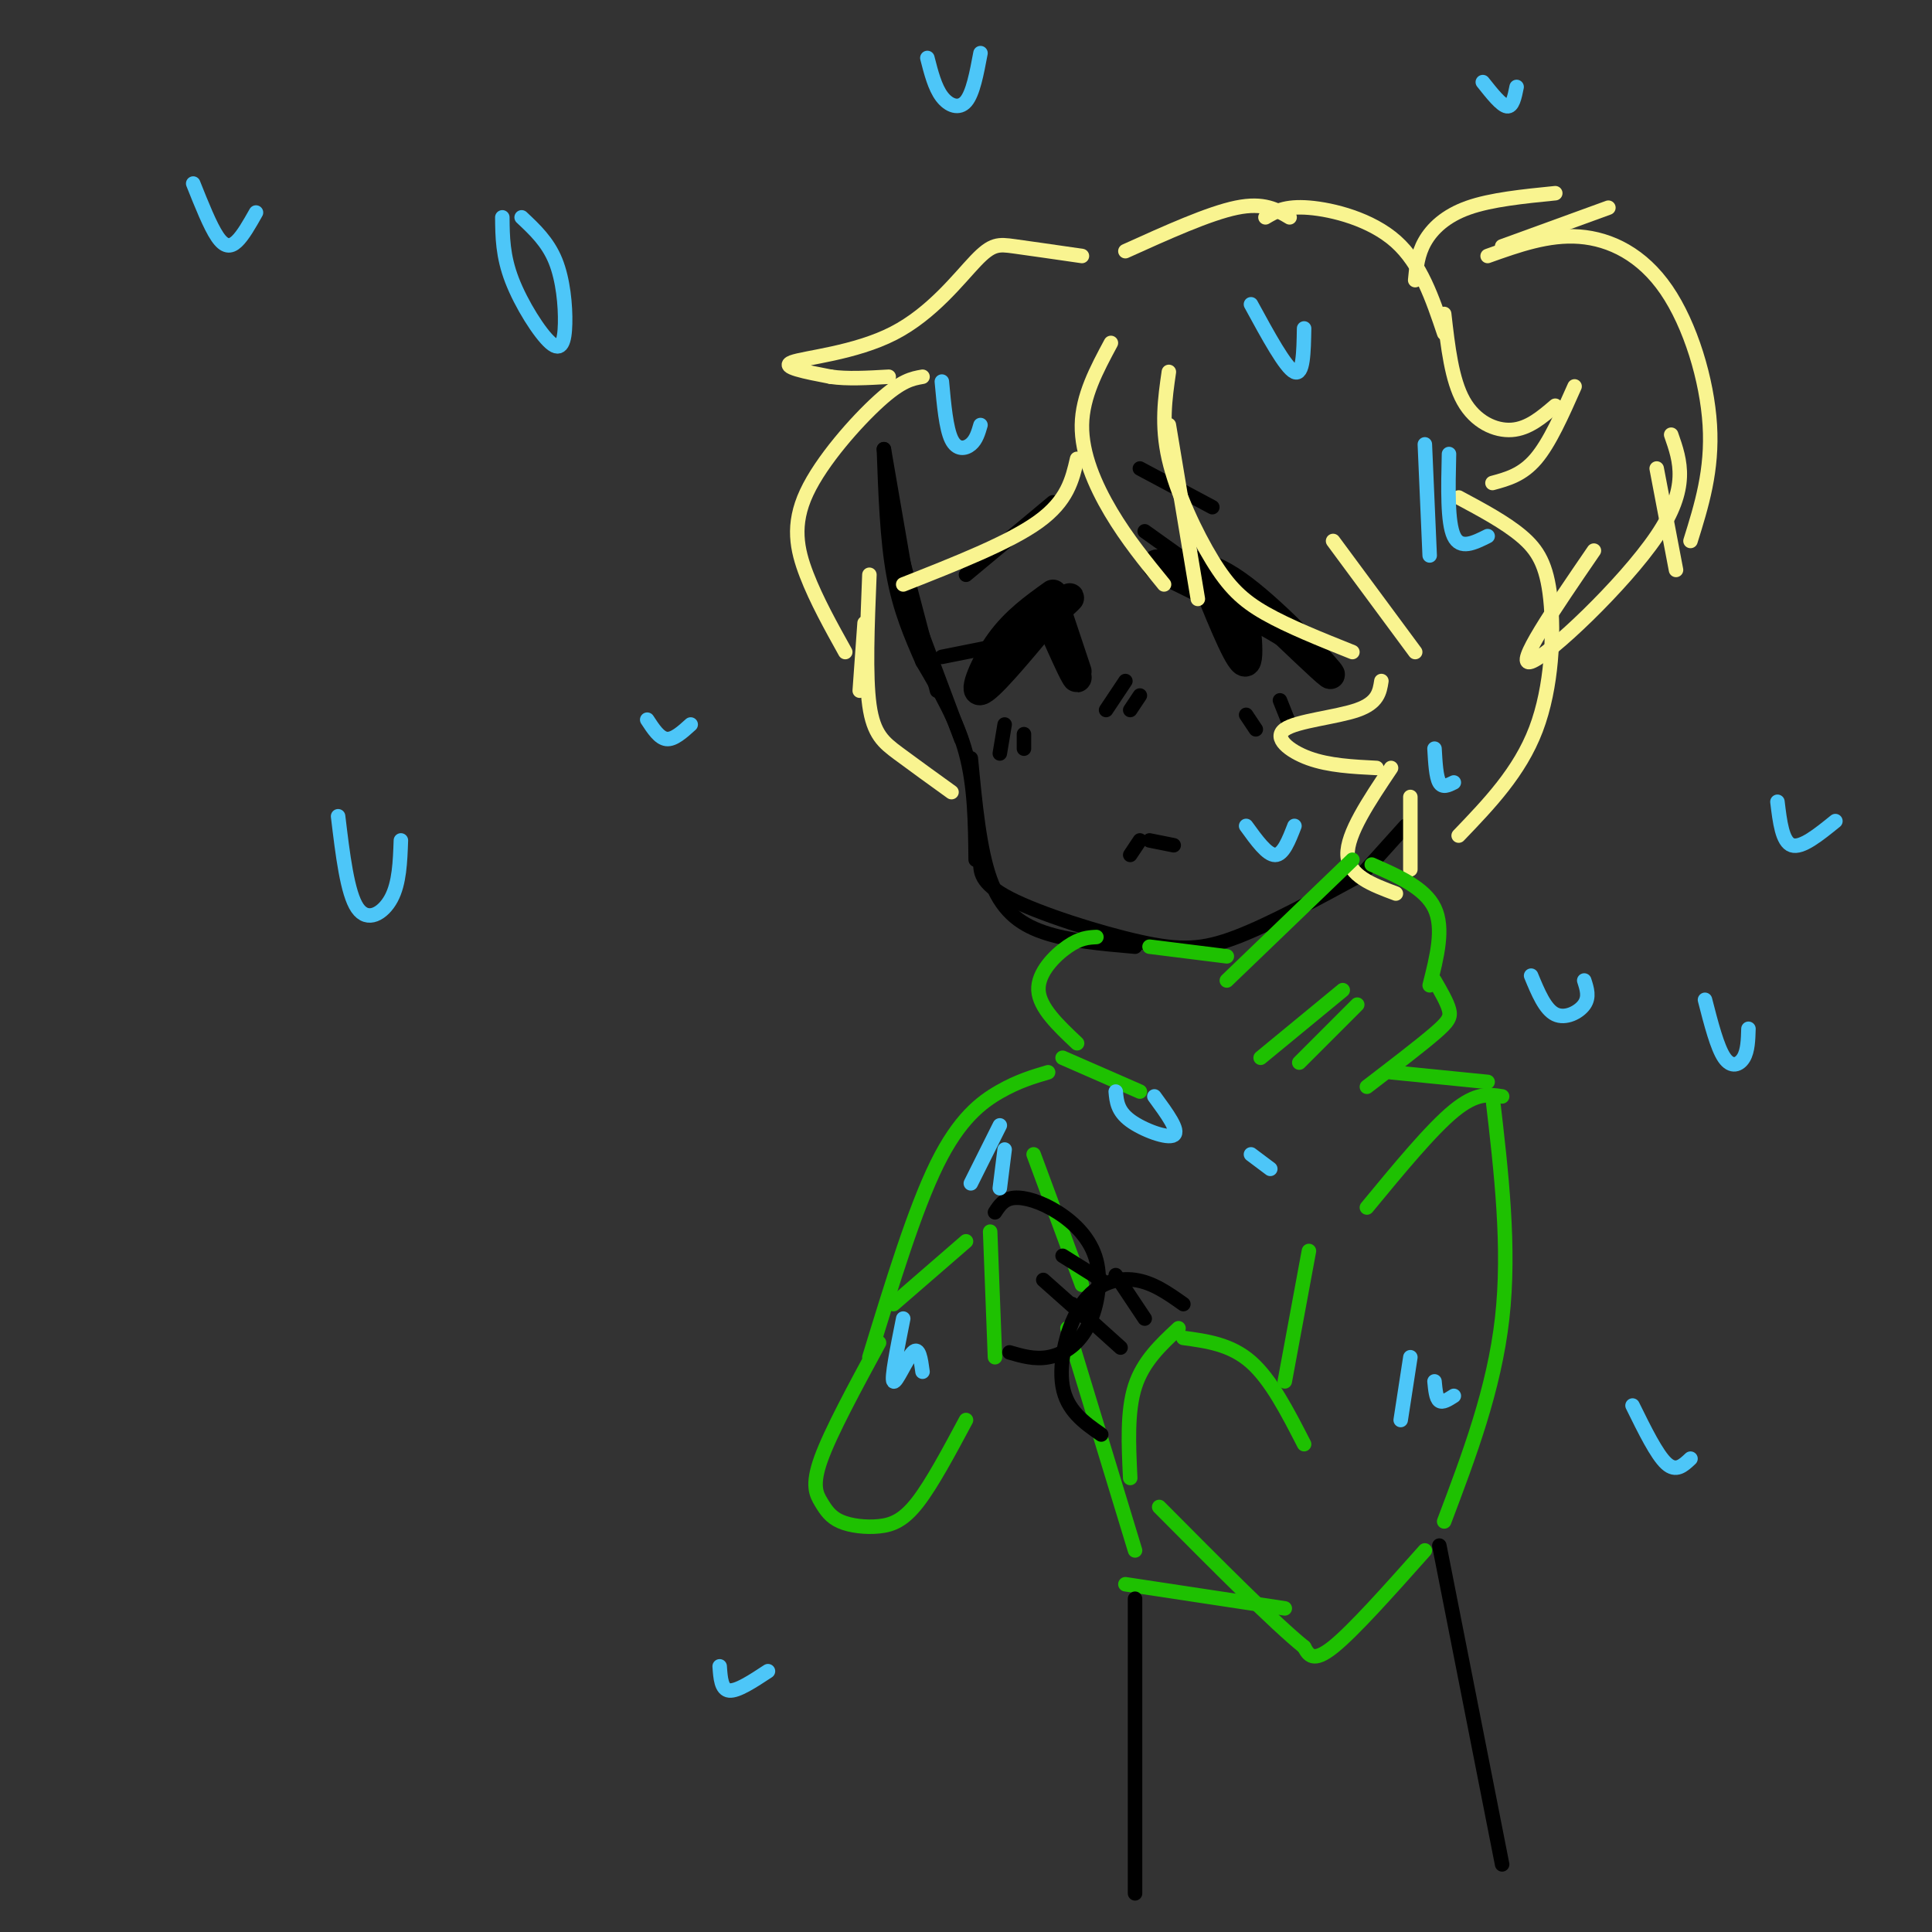 <svg viewBox='0 0 400 400' version='1.1' xmlns='http://www.w3.org/2000/svg' xmlns:xlink='http://www.w3.org/1999/xlink'><rect x="0" y="0" width="400" height="400" fill="#333333" stroke="none"/><g fill='none' stroke='rgb(0,0,0)' stroke-width='3' stroke-linecap='round' stroke-linejoin='round'><path d='M183,93c0.000,0.000 5.000,29.000 5,29'/><path d='M183,93c0.333,9.333 0.667,18.667 2,26c1.333,7.333 3.667,12.667 6,18'/><path d='M184,105c0.000,0.000 10.000,38.000 10,38'/><path d='M187,121c0.000,0.000 12.000,32.000 12,32'/><path d='M191,137c3.583,6.083 7.167,12.167 9,19c1.833,6.833 1.917,14.417 2,22'/><path d='M201,157c0.889,9.400 1.778,18.800 4,25c2.222,6.200 5.778,9.200 11,11c5.222,1.800 12.111,2.400 19,3'/><path d='M203,178c-0.077,2.411 -0.155,4.821 6,8c6.155,3.179 18.542,7.125 27,9c8.458,1.875 12.988,1.679 20,-1c7.012,-2.679 16.506,-7.839 26,-13'/><path d='M291,171c0.000,0.000 -9.000,10.000 -9,10'/></g>
<g fill='none' stroke='rgb(0,0,0)' stroke-width='6' stroke-linecap='round' stroke-linejoin='round'><path d='M240,117c4.444,-0.489 8.889,-0.978 16,4c7.111,4.978 16.889,15.422 19,18c2.111,2.578 -3.444,-2.711 -9,-8'/><path d='M266,131c-5.667,-3.500 -15.333,-8.250 -25,-13'/><path d='M241,118c-3.667,-2.167 -0.333,-1.083 3,0'/><path d='M218,123c-3.911,2.800 -7.822,5.600 -11,10c-3.178,4.400 -5.622,10.400 -4,10c1.622,-0.400 7.311,-7.200 13,-14'/><path d='M216,129c3.756,-3.733 6.644,-6.067 5,-5c-1.644,1.067 -7.822,5.533 -14,10'/><path d='M218,130c2.644,5.933 5.289,11.867 5,10c-0.289,-1.867 -3.511,-11.533 -4,-13c-0.489,-1.467 1.756,5.267 4,12'/><path d='M250,121c3.488,8.548 6.976,17.095 8,16c1.024,-1.095 -0.417,-11.833 -1,-13c-0.583,-1.167 -0.310,7.238 0,10c0.310,2.762 0.655,-0.119 1,-3'/><path d='M258,131c-0.378,-1.578 -1.822,-4.022 -2,-4c-0.178,0.022 0.911,2.511 2,5'/></g>
<g fill='none' stroke='rgb(0,0,0)' stroke-width='3' stroke-linecap='round' stroke-linejoin='round'><path d='M200,119c0.000,0.000 18.000,-15.000 18,-15'/><path d='M236,97c0.000,0.000 15.000,8.000 15,8'/><path d='M208,150c0.000,0.000 -1.000,6.000 -1,6'/><path d='M212,152c0.000,0.000 0.000,3.000 0,3'/><path d='M205,134c0.000,0.000 -10.000,2.000 -10,2'/><path d='M244,115c0.000,0.000 -7.000,-5.000 -7,-5'/><path d='M258,148c0.000,0.000 2.000,3.000 2,3'/><path d='M265,145c0.000,0.000 2.000,5.000 2,5'/><path d='M234,177c0.000,0.000 2.000,-3.000 2,-3'/><path d='M238,174c0.000,0.000 5.000,1.000 5,1'/><path d='M233,141c0.000,0.000 -4.000,6.000 -4,6'/><path d='M236,144c0.000,0.000 -2.000,3.000 -2,3'/></g>
<g fill='none' stroke='rgb(249,244,144)' stroke-width='3' stroke-linecap='round' stroke-linejoin='round'><path d='M230,71c-2.956,5.511 -5.911,11.022 -6,17c-0.089,5.978 2.689,12.422 6,18c3.311,5.578 7.156,10.289 11,15'/><path d='M248,124c0.000,0.000 -6.000,-36.000 -6,-36'/><path d='M242,77c-0.798,5.512 -1.595,11.024 0,18c1.595,6.976 5.583,15.417 9,21c3.417,5.583 6.262,8.310 11,11c4.738,2.690 11.369,5.345 18,8'/><path d='M293,135c0.000,0.000 -17.000,-23.000 -17,-23'/><path d='M223,95c-1.000,4.333 -2.000,8.667 -8,13c-6.000,4.333 -17.000,8.667 -28,13'/><path d='M224,53c-5.346,-0.774 -10.692,-1.547 -14,-2c-3.308,-0.453 -4.577,-0.585 -8,3c-3.423,3.585 -8.998,10.888 -17,15c-8.002,4.112 -18.429,5.032 -21,6c-2.571,0.968 2.715,1.984 8,3'/><path d='M172,78c3.333,0.500 7.667,0.250 12,0'/><path d='M191,78c-2.155,0.375 -4.310,0.750 -9,5c-4.690,4.250 -11.917,12.375 -15,19c-3.083,6.625 -2.024,11.750 0,17c2.024,5.250 5.012,10.625 8,16'/><path d='M178,143c0.000,0.000 1.000,-14.000 1,-14'/><path d='M180,119c-0.422,10.467 -0.844,20.933 0,27c0.844,6.067 2.956,7.733 6,10c3.044,2.267 7.022,5.133 11,8'/><path d='M233,52c8.667,-3.917 17.333,-7.833 23,-9c5.667,-1.167 8.333,0.417 11,2'/><path d='M262,45c2.022,-1.200 4.044,-2.400 9,-2c4.956,0.400 12.844,2.400 18,7c5.156,4.600 7.578,11.800 10,19'/><path d='M299,65c0.778,6.822 1.556,13.644 4,18c2.444,4.356 6.556,6.244 10,6c3.444,-0.244 6.222,-2.622 9,-5'/><path d='M326,80c-2.583,5.833 -5.167,11.667 -8,15c-2.833,3.333 -5.917,4.167 -9,5'/><path d='M302,103c4.821,2.583 9.643,5.167 13,8c3.357,2.833 5.250,5.917 6,13c0.750,7.083 0.357,18.167 -3,27c-3.357,8.833 -9.679,15.417 -16,22'/><path d='M286,141c-0.351,2.250 -0.702,4.500 -5,6c-4.298,1.500 -12.542,2.250 -15,4c-2.458,1.750 0.869,4.500 5,6c4.131,1.500 9.065,1.750 14,2'/><path d='M288,159c-4.583,6.833 -9.167,13.667 -9,18c0.167,4.333 5.083,6.167 10,8'/><path d='M292,180c0.000,0.000 0.000,-15.000 0,-15'/><path d='M293,58c0.244,-2.667 0.489,-5.333 2,-8c1.511,-2.667 4.289,-5.333 9,-7c4.711,-1.667 11.356,-2.333 18,-3'/><path d='M333,43c0.000,0.000 -22.000,8.000 -22,8'/><path d='M308,53c6.286,-2.244 12.571,-4.488 19,-4c6.429,0.488 13.000,3.708 18,11c5.000,7.292 8.429,18.655 9,28c0.571,9.345 -1.714,16.673 -4,24'/><path d='M347,118c0.000,0.000 -4.000,-21.000 -4,-21'/><path d='M346,90c1.911,5.467 3.822,10.933 -3,21c-6.822,10.067 -22.378,24.733 -26,26c-3.622,1.267 4.689,-10.867 13,-23'/></g>
<g fill='none' stroke='rgb(30,193,1)' stroke-width='3' stroke-linecap='round' stroke-linejoin='round'><path d='M280,178c0.000,0.000 -26.000,25.000 -26,25'/><path d='M254,198c0.000,0.000 -16.000,-2.000 -16,-2'/><path d='M227,194c-1.689,0.089 -3.378,0.178 -6,2c-2.622,1.822 -6.178,5.378 -6,9c0.178,3.622 4.089,7.311 8,11'/><path d='M220,219c0.000,0.000 16.000,7.000 16,7'/><path d='M278,205c0.000,0.000 -17.000,14.000 -17,14'/><path d='M281,208c0.000,0.000 -12.000,12.000 -12,12'/><path d='M284,179c5.500,2.417 11.000,4.833 13,9c2.000,4.167 0.500,10.083 -1,16'/><path d='M297,203c1.289,2.222 2.578,4.444 3,6c0.422,1.556 -0.022,2.444 -3,5c-2.978,2.556 -8.489,6.778 -14,11'/><path d='M288,222c0.000,0.000 20.000,2.000 20,2'/><path d='M311,227c-2.667,-0.417 -5.333,-0.833 -10,3c-4.667,3.833 -11.333,11.917 -18,20'/><path d='M309,227c1.833,15.667 3.667,31.333 2,46c-1.667,14.667 -6.833,28.333 -12,42'/><path d='M295,321c-7.417,8.333 -14.833,16.667 -19,20c-4.167,3.333 -5.083,1.667 -6,0'/><path d='M270,341c-6.000,-4.833 -18.000,-16.917 -30,-29'/><path d='M271,259c0.000,0.000 -5.000,27.000 -5,27'/><path d='M270,299c-3.417,-6.667 -6.833,-13.333 -11,-17c-4.167,-3.667 -9.083,-4.333 -14,-5'/><path d='M244,275c-3.667,3.417 -7.333,6.833 -9,12c-1.667,5.167 -1.333,12.083 -1,19'/><path d='M185,270c0.000,0.000 15.000,-13.000 15,-13'/><path d='M205,255c0.000,0.000 1.000,26.000 1,26'/><path d='M182,278c-5.003,9.234 -10.005,18.468 -12,24c-1.995,5.532 -0.982,7.361 0,9c0.982,1.639 1.933,3.089 4,4c2.067,0.911 5.249,1.284 8,1c2.751,-0.284 5.072,-1.224 8,-5c2.928,-3.776 6.464,-10.388 10,-17'/><path d='M217,222c-3.089,0.911 -6.178,1.822 -10,4c-3.822,2.178 -8.378,5.622 -13,15c-4.622,9.378 -9.311,24.689 -14,40'/><path d='M214,239c0.000,0.000 10.000,27.000 10,27'/><path d='M221,275c0.000,0.000 14.000,46.000 14,46'/><path d='M233,328c0.000,0.000 33.000,5.000 33,5'/></g>
<g fill='none' stroke='rgb(0,0,0)' stroke-width='3' stroke-linecap='round' stroke-linejoin='round'><path d='M206,251c0.917,-1.405 1.833,-2.809 4,-3c2.167,-0.191 5.583,0.833 9,3c3.417,2.167 6.833,5.478 8,10c1.167,4.522 0.083,10.256 -2,14c-2.083,3.744 -5.167,5.498 -8,6c-2.833,0.502 -5.417,-0.249 -8,-1'/><path d='M216,265c0.000,0.000 9.000,8.000 9,8'/><path d='M220,260c0.000,0.000 8.000,5.000 8,5'/><path d='M245,270c-3.149,-2.232 -6.298,-4.464 -10,-5c-3.702,-0.536 -7.958,0.625 -11,5c-3.042,4.375 -4.869,11.964 -4,17c0.869,5.036 4.435,7.518 8,10'/><path d='M232,279c0.000,0.000 -10.000,-9.000 -10,-9'/><path d='M237,273c0.000,0.000 -6.000,-9.000 -6,-9'/><path d='M235,331c0.000,0.000 0.000,61.000 0,61'/><path d='M298,320c0.000,0.000 13.000,66.000 13,66'/></g>
<g fill='none' stroke='rgb(77,198,248)' stroke-width='3' stroke-linecap='round' stroke-linejoin='round'><path d='M258,171c2.167,3.000 4.333,6.000 6,6c1.667,0.000 2.833,-3.000 4,-6'/><path d='M259,63c3.583,6.583 7.167,13.167 9,14c1.833,0.833 1.917,-4.083 2,-9'/><path d='M195,79c0.444,4.867 0.889,9.733 2,12c1.111,2.267 2.889,1.933 4,1c1.111,-0.933 1.556,-2.467 2,-4'/><path d='M297,155c0.167,2.917 0.333,5.833 1,7c0.667,1.167 1.833,0.583 3,0'/><path d='M259,239c0.000,0.000 4.000,3.000 4,3'/><path d='M207,233c0.000,0.000 -6.000,12.000 -6,12'/><path d='M208,238c0.000,0.000 -1.000,8.000 -1,8'/><path d='M187,273c-1.244,6.244 -2.489,12.489 -2,13c0.489,0.511 2.711,-4.711 4,-6c1.289,-1.289 1.644,1.356 2,4'/><path d='M292,281c0.000,0.000 -2.000,13.000 -2,13'/><path d='M297,286c0.167,1.750 0.333,3.500 1,4c0.667,0.500 1.833,-0.250 3,-1'/><path d='M104,45c0.035,3.990 0.070,7.981 2,13c1.930,5.019 5.754,11.067 8,13c2.246,1.933 2.912,-0.249 3,-4c0.088,-3.751 -0.404,-9.072 -2,-13c-1.596,-3.928 -4.298,-6.464 -7,-9'/><path d='M70,169c0.956,7.978 1.911,15.956 4,19c2.089,3.044 5.311,1.156 7,-2c1.689,-3.156 1.844,-7.578 2,-12'/><path d='M40,38c1.756,4.400 3.511,8.800 5,11c1.489,2.200 2.711,2.200 4,1c1.289,-1.200 2.644,-3.600 4,-6'/><path d='M192,12c0.778,3.044 1.556,6.089 3,8c1.444,1.911 3.556,2.689 5,1c1.444,-1.689 2.222,-5.844 3,-10'/><path d='M134,149c1.250,1.917 2.500,3.833 4,4c1.500,0.167 3.250,-1.417 5,-3'/><path d='M317,202c1.444,3.489 2.889,6.978 5,8c2.111,1.022 4.889,-0.422 6,-2c1.111,-1.578 0.556,-3.289 0,-5'/><path d='M353,207c1.267,4.933 2.533,9.867 4,12c1.467,2.133 3.133,1.467 4,0c0.867,-1.467 0.933,-3.733 1,-6'/><path d='M231,226c0.178,2.022 0.356,4.044 3,6c2.644,1.956 7.756,3.844 9,3c1.244,-0.844 -1.378,-4.422 -4,-8'/><path d='M338,291c2.500,5.083 5.000,10.167 7,12c2.000,1.833 3.500,0.417 5,-1'/><path d='M307,17c1.917,2.417 3.833,4.833 5,5c1.167,0.167 1.583,-1.917 2,-4'/><path d='M295,92c0.000,0.000 1.000,23.000 1,23'/><path d='M300,94c-0.167,7.083 -0.333,14.167 1,17c1.333,2.833 4.167,1.417 7,0'/><path d='M368,166c0.500,4.167 1.000,8.333 3,9c2.000,0.667 5.500,-2.167 9,-5'/><path d='M149,345c0.167,2.417 0.333,4.833 2,5c1.667,0.167 4.833,-1.917 8,-4'/></g>
</svg>